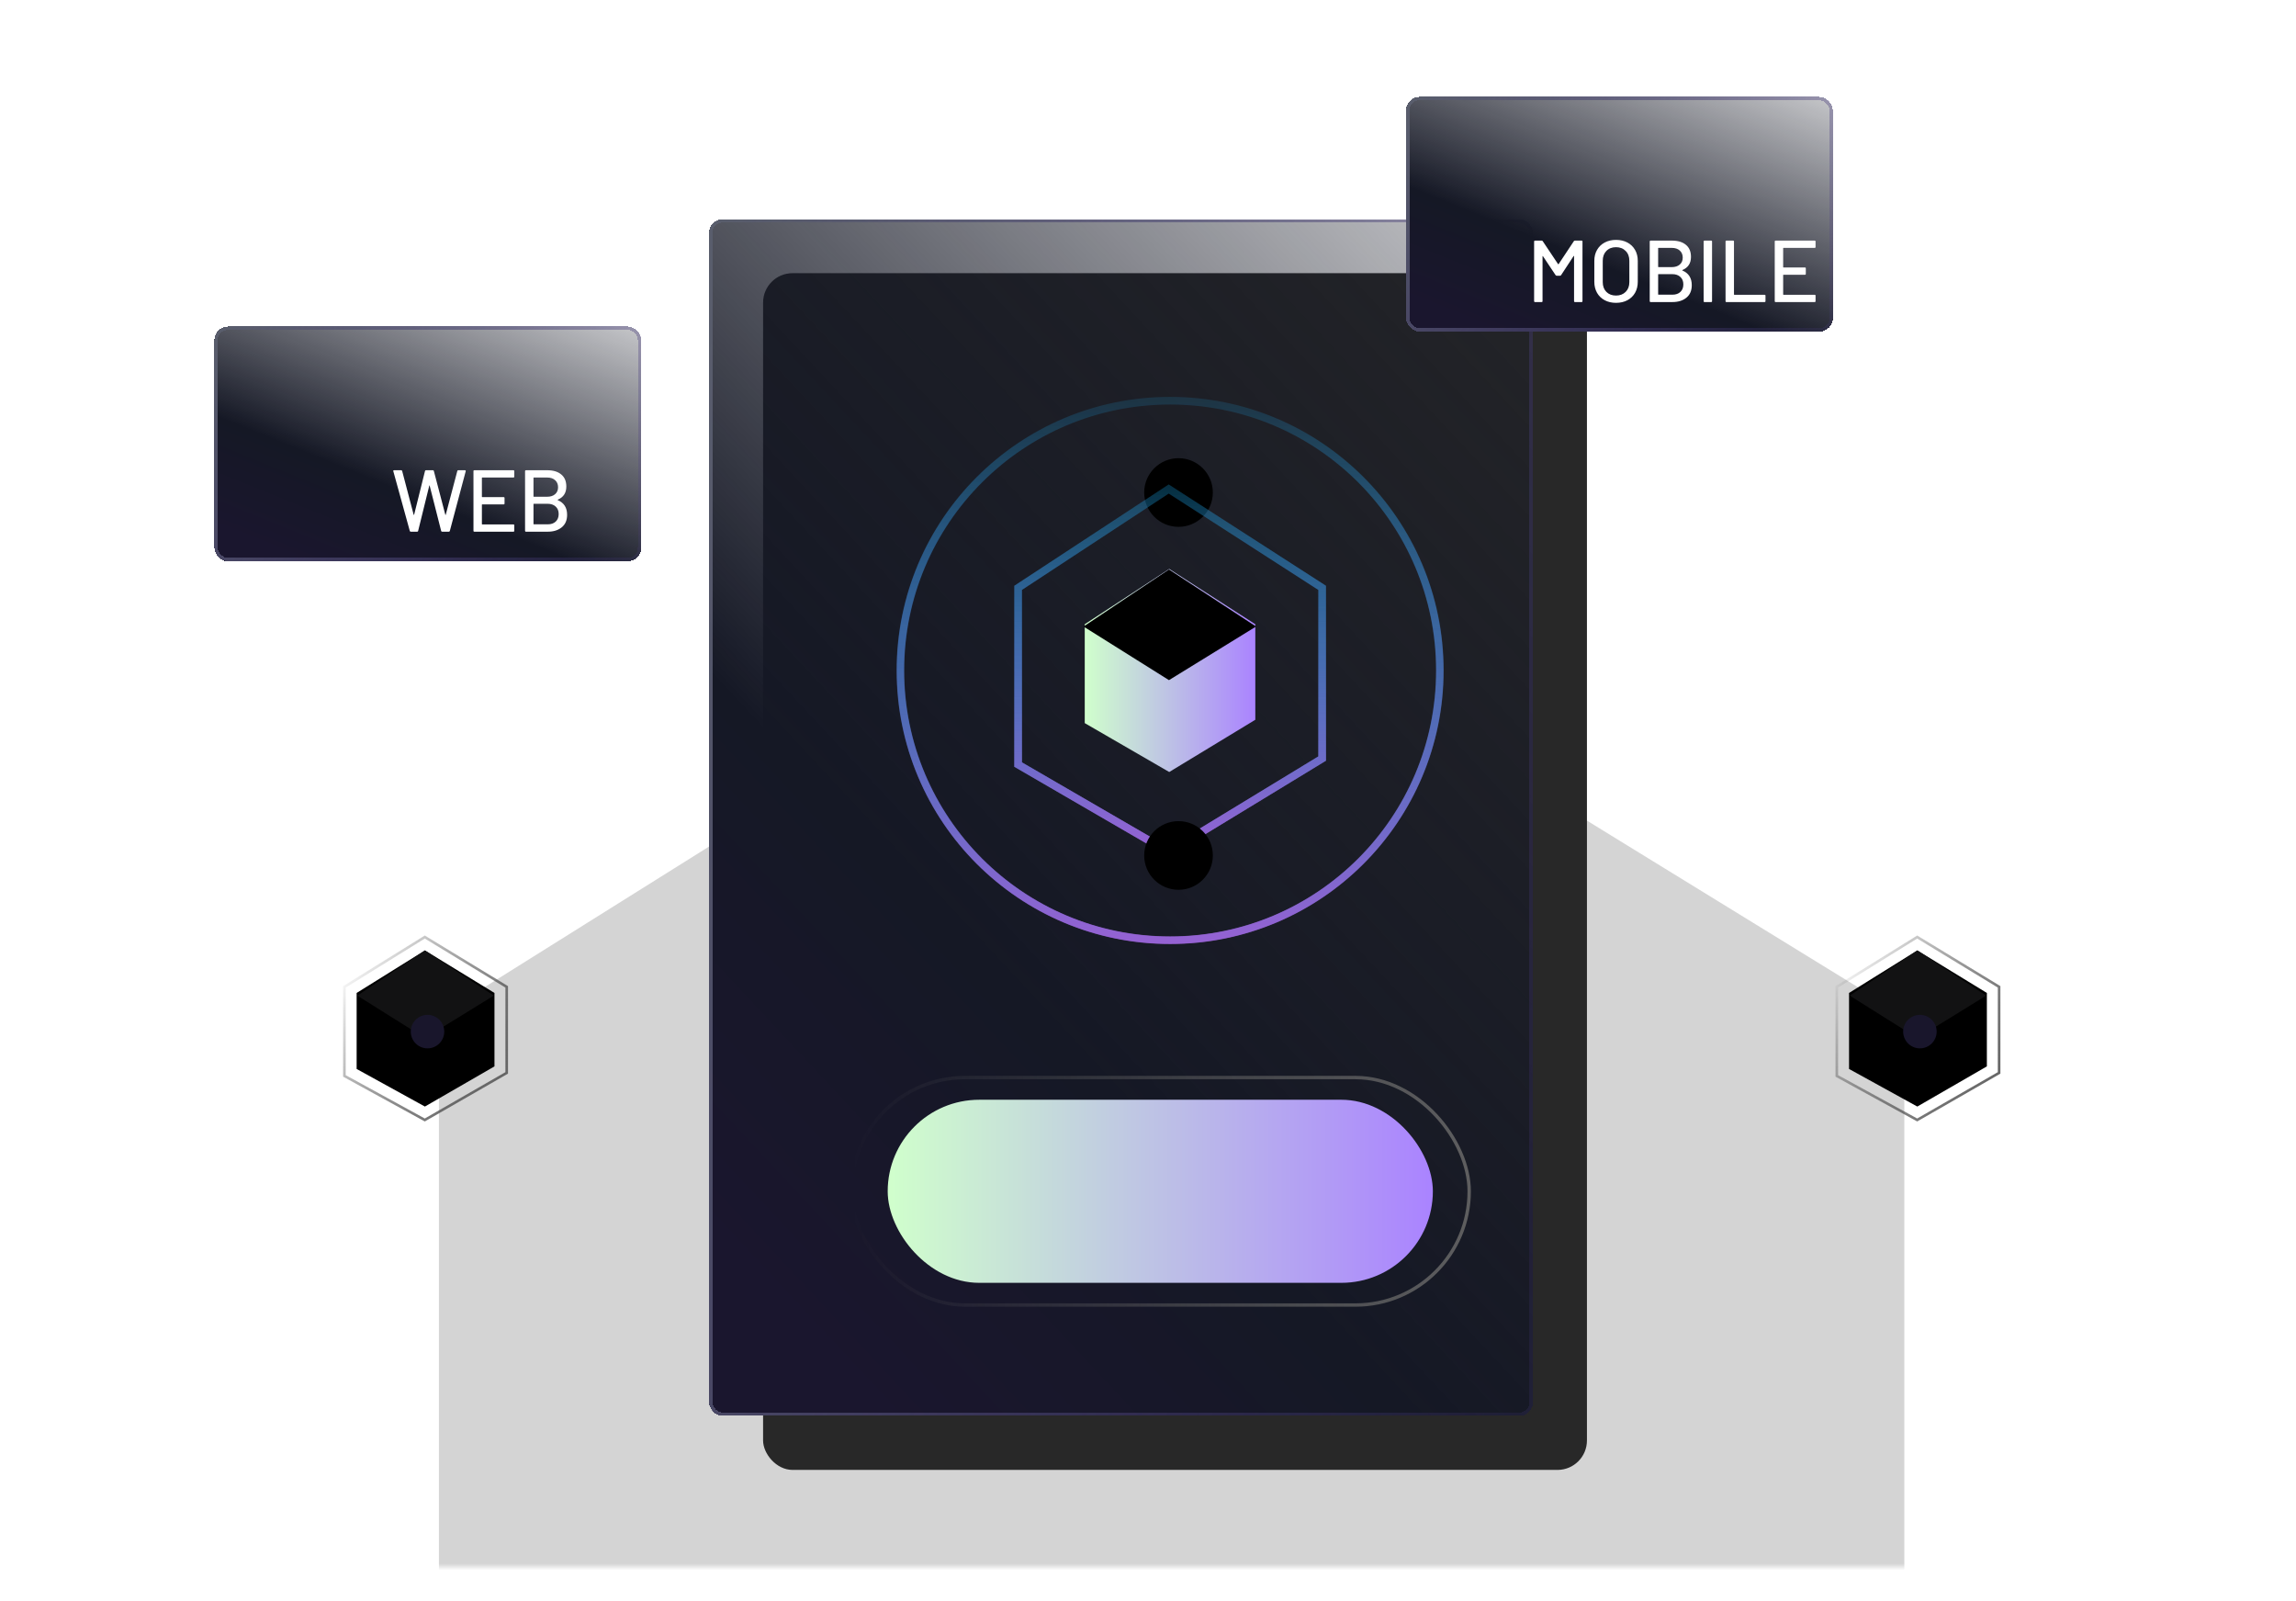 <svg width="340" height="237" viewBox="0 0 340 237" fill="none" xmlns="http://www.w3.org/2000/svg">
<mask id="mask0_4701_2266" style="mask-type:alpha" maskUnits="userSpaceOnUse" x="21" y="6" width="284" height="226">
<path d="M21 6H305V232H21V6Z" fill="#18181B"/>
</mask>
<g mask="url(#mask0_4701_2266)">
<path opacity="0.2" d="M172.486 83.078L65 150.392V270.741L172.486 330.257L282 266.662V150.392L172.486 83.078Z" fill="#282828"/>
<path d="M62.922 140.723L52.812 147.018V158.272L62.922 163.838L73.223 157.891V147.018L62.922 140.723Z" fill="black"/>
<path d="M62.922 140.723L52.906 147.411L62.922 153.694L73.126 147.411L62.922 140.723Z" fill="#121213"/>
<path d="M62.905 138.738L51 146.115V159.303L62.905 165.825L75.035 158.856V146.115L62.905 138.738Z" stroke="url(#paint0_linear_4701_2266)" stroke-width="0.382"/>
<g filter="url(#filter0_i_4701_2266)">
<circle cx="62.925" cy="152.361" r="2.48" fill="#19162C"/>
</g>
<path d="M283.923 140.722L273.812 147.017V158.272L283.923 163.838L294.223 157.89V147.017L283.923 140.722Z" fill="black"/>
<path d="M283.922 140.722L273.906 147.411L283.922 153.694L294.126 147.411L283.922 140.722Z" fill="#121213"/>
<path d="M283.905 138.738L272 146.114V159.303L283.905 165.825L296.035 158.856V146.114L283.905 138.738Z" stroke="url(#paint1_linear_4701_2266)" stroke-width="0.382"/>
<g filter="url(#filter1_i_4701_2266)">
<circle cx="283.925" cy="152.36" r="2.48" fill="#19162C"/>
</g>
<rect x="113" y="40.449" width="122" height="177.19" rx="4.357" fill="#282828"/>
<g filter="url(#filter2_d_4701_2266)">
<rect x="113" y="40.449" width="122" height="177.19" rx="2" fill="url(#paint2_linear_4701_2266)" shape-rendering="crispEdges"/>
<rect x="113.25" y="40.699" width="121.5" height="176.69" rx="1.75" stroke="url(#paint3_linear_4701_2266)" stroke-width="0.5" shape-rendering="crispEdges"/>
</g>
<rect x="131.453" y="162.832" width="80.73" height="27.108" rx="13.554" fill="url(#paint4_linear_4701_2266)"/>
<rect x="126.07" y="159.545" width="91.494" height="33.68" rx="16.84" stroke="url(#paint5_linear_4701_2266)" stroke-width="0.5"/>
<g filter="url(#filter3_f_4701_2266)">
<circle cx="173.276" cy="99.271" r="39.941" stroke="url(#paint6_linear_4701_2266)" stroke-width="1.135"/>
</g>
<circle cx="173.276" cy="99.271" r="39.941" stroke="url(#paint7_linear_4701_2266)" stroke-width="1.064"/>
<g filter="url(#filter4_i_4701_2266)">
<circle cx="173.271" cy="71.675" r="5.083" fill="black"/>
</g>
<path d="M173.144 84.237L160.633 92.425V107.066L173.144 114.306L185.892 106.57V92.425L173.144 84.237Z" fill="url(#paint8_linear_4701_2266)"/>
<path d="M173.106 84.317L160.453 92.766L173.106 100.704L185.998 92.766L173.106 84.317Z" fill="black"/>
<g filter="url(#filter5_f_4701_2266)">
<path d="M173.067 72.403L150.766 87.037V113.202L173.067 126.141L195.789 112.315V87.037L173.067 72.403Z" stroke="url(#paint9_linear_4701_2266)" stroke-width="1.135"/>
</g>
<path d="M173.067 72.403L150.766 87.037V113.202L173.067 126.141L195.789 112.315V87.037L173.067 72.403Z" stroke="url(#paint10_linear_4701_2266)" stroke-width="1.135"/>
<g filter="url(#filter6_i_4701_2266)">
<circle cx="173.271" cy="125.414" r="5.083" fill="black"/>
</g>
</g>
<g filter="url(#filter7_d_4701_2266)">
<rect x="39.75" y="56.344" width="63.204" height="34.762" rx="2" fill="url(#paint11_linear_4701_2266)" shape-rendering="crispEdges"/>
<rect x="40" y="56.594" width="62.704" height="34.262" rx="1.75" stroke="url(#paint12_linear_4701_2266)" stroke-width="0.5" shape-rendering="crispEdges"/>
</g>
<path d="M60.829 78.723C60.751 78.723 60.703 78.688 60.686 78.619L58.242 69.766L58.229 69.727C58.229 69.657 58.272 69.623 58.359 69.623H59.412C59.49 69.623 59.538 69.662 59.555 69.74L61.258 76.214C61.267 76.231 61.275 76.24 61.284 76.24C61.301 76.24 61.314 76.231 61.323 76.214L62.935 69.74C62.952 69.662 63 69.623 63.078 69.623H64.105C64.183 69.623 64.231 69.662 64.248 69.74L65.951 76.227C65.96 76.244 65.968 76.253 65.977 76.253C65.986 76.253 65.994 76.244 66.003 76.227L67.719 69.74C67.736 69.662 67.784 69.623 67.862 69.623H68.85C68.893 69.623 68.924 69.636 68.941 69.662C68.967 69.688 68.976 69.722 68.967 69.766L66.614 78.606C66.597 78.684 66.549 78.723 66.471 78.723H65.47C65.392 78.723 65.344 78.684 65.327 78.606L63.624 71.898C63.615 71.872 63.607 71.859 63.598 71.859C63.589 71.859 63.581 71.872 63.572 71.898L61.921 78.606C61.912 78.684 61.865 78.723 61.778 78.723H60.829ZM76.158 70.572C76.158 70.658 76.115 70.702 76.028 70.702H71.413C71.379 70.702 71.361 70.719 71.361 70.754V73.549C71.361 73.583 71.379 73.601 71.413 73.601H74.585C74.672 73.601 74.715 73.644 74.715 73.731V74.55C74.715 74.636 74.672 74.68 74.585 74.68H71.413C71.379 74.68 71.361 74.697 71.361 74.732V77.592C71.361 77.626 71.379 77.644 71.413 77.644H76.028C76.115 77.644 76.158 77.687 76.158 77.774V78.593C76.158 78.679 76.115 78.723 76.028 78.723H70.243C70.157 78.723 70.113 78.679 70.113 78.593V69.753C70.113 69.666 70.157 69.623 70.243 69.623H76.028C76.115 69.623 76.158 69.666 76.158 69.753V70.572ZM82.602 73.978C82.559 74.004 82.559 74.03 82.602 74.056C83.521 74.446 83.98 75.169 83.98 76.227C83.98 77.024 83.716 77.639 83.187 78.073C82.658 78.506 81.969 78.723 81.12 78.723H77.883C77.796 78.723 77.753 78.679 77.753 78.593V69.753C77.753 69.666 77.796 69.623 77.883 69.623H81.016C81.917 69.623 82.615 69.831 83.109 70.247C83.612 70.654 83.863 71.252 83.863 72.041C83.863 72.977 83.443 73.622 82.602 73.978ZM79.053 70.702C79.018 70.702 79.001 70.719 79.001 70.754V73.497C79.001 73.531 79.018 73.549 79.053 73.549H81.016C81.519 73.549 81.913 73.423 82.199 73.172C82.494 72.92 82.641 72.578 82.641 72.145C82.641 71.703 82.494 71.352 82.199 71.092C81.913 70.832 81.519 70.702 81.016 70.702H79.053ZM81.12 77.631C81.614 77.631 82.004 77.496 82.29 77.228C82.585 76.95 82.732 76.578 82.732 76.11C82.732 75.642 82.585 75.273 82.29 75.005C81.995 74.727 81.592 74.589 81.081 74.589H79.053C79.018 74.589 79.001 74.606 79.001 74.641V77.579C79.001 77.613 79.018 77.631 79.053 77.631H81.12Z" fill="white"/>
<g filter="url(#filter8_d_4701_2266)">
<rect x="216.211" y="22.344" width="63.204" height="34.762" rx="2" fill="url(#paint13_linear_4701_2266)" shape-rendering="crispEdges"/>
<rect x="216.461" y="22.594" width="62.704" height="34.262" rx="1.75" stroke="url(#paint14_linear_4701_2266)" stroke-width="0.5" shape-rendering="crispEdges"/>
</g>
<path d="M233.066 35.701C233.109 35.649 233.161 35.623 233.222 35.623H234.21C234.297 35.623 234.34 35.666 234.34 35.753V44.593C234.34 44.679 234.297 44.723 234.21 44.723H233.222C233.135 44.723 233.092 44.679 233.092 44.593V37.937C233.092 37.911 233.083 37.893 233.066 37.885C233.049 37.876 233.036 37.885 233.027 37.911L231.168 40.745C231.133 40.797 231.081 40.823 231.012 40.823H230.518C230.457 40.823 230.405 40.797 230.362 40.745L228.49 37.937C228.481 37.911 228.468 37.902 228.451 37.911C228.434 37.919 228.425 37.937 228.425 37.963V44.593C228.425 44.679 228.382 44.723 228.295 44.723H227.307C227.22 44.723 227.177 44.679 227.177 44.593V35.753C227.177 35.666 227.22 35.623 227.307 35.623H228.295C228.364 35.623 228.416 35.649 228.451 35.701L230.726 39.107C230.735 39.115 230.748 39.12 230.765 39.12C230.782 39.12 230.795 39.115 230.804 39.107L233.066 35.701ZM239.304 44.84C238.671 44.84 238.112 44.71 237.627 44.45C237.142 44.19 236.765 43.826 236.496 43.358C236.227 42.881 236.093 42.335 236.093 41.72V38.626C236.093 38.01 236.227 37.469 236.496 37.001C236.765 36.533 237.142 36.169 237.627 35.909C238.112 35.649 238.671 35.519 239.304 35.519C239.945 35.519 240.509 35.649 240.994 35.909C241.479 36.169 241.856 36.533 242.125 37.001C242.394 37.469 242.528 38.01 242.528 38.626V41.72C242.528 42.335 242.394 42.881 242.125 43.358C241.856 43.826 241.479 44.19 240.994 44.45C240.509 44.71 239.945 44.84 239.304 44.84ZM239.304 43.761C239.893 43.761 240.37 43.579 240.734 43.215C241.098 42.851 241.28 42.37 241.28 41.772V38.613C241.28 38.006 241.098 37.521 240.734 37.157C240.37 36.784 239.893 36.598 239.304 36.598C238.715 36.598 238.238 36.784 237.874 37.157C237.519 37.521 237.341 38.006 237.341 38.613V41.772C237.341 42.37 237.519 42.851 237.874 43.215C238.238 43.579 238.715 43.761 239.304 43.761ZM249.146 39.978C249.103 40.004 249.103 40.03 249.146 40.056C250.065 40.446 250.524 41.169 250.524 42.227C250.524 43.024 250.26 43.639 249.731 44.073C249.202 44.506 248.513 44.723 247.664 44.723H244.427C244.34 44.723 244.297 44.679 244.297 44.593V35.753C244.297 35.666 244.34 35.623 244.427 35.623H247.56C248.461 35.623 249.159 35.831 249.653 36.247C250.156 36.654 250.407 37.252 250.407 38.041C250.407 38.977 249.987 39.622 249.146 39.978ZM245.597 36.702C245.562 36.702 245.545 36.719 245.545 36.754V39.497C245.545 39.531 245.562 39.549 245.597 39.549H247.56C248.063 39.549 248.457 39.423 248.743 39.172C249.038 38.92 249.185 38.578 249.185 38.145C249.185 37.703 249.038 37.352 248.743 37.092C248.457 36.832 248.063 36.702 247.56 36.702H245.597ZM247.664 43.631C248.158 43.631 248.548 43.496 248.834 43.228C249.129 42.95 249.276 42.578 249.276 42.11C249.276 41.642 249.129 41.273 248.834 41.005C248.539 40.727 248.136 40.589 247.625 40.589H245.597C245.562 40.589 245.545 40.606 245.545 40.641V43.579C245.545 43.613 245.562 43.631 245.597 43.631H247.664ZM252.409 44.723C252.323 44.723 252.279 44.679 252.279 44.593V35.753C252.279 35.666 252.323 35.623 252.409 35.623H253.397C253.484 35.623 253.527 35.666 253.527 35.753V44.593C253.527 44.679 253.484 44.723 253.397 44.723H252.409ZM255.656 44.723C255.57 44.723 255.526 44.679 255.526 44.593V35.753C255.526 35.666 255.57 35.623 255.656 35.623H256.644C256.731 35.623 256.774 35.666 256.774 35.753V43.592C256.774 43.626 256.792 43.644 256.826 43.644H261.311C261.398 43.644 261.441 43.687 261.441 43.774V44.593C261.441 44.679 261.398 44.723 261.311 44.723H255.656ZM268.855 36.572C268.855 36.658 268.812 36.702 268.725 36.702H264.11C264.076 36.702 264.058 36.719 264.058 36.754V39.549C264.058 39.583 264.076 39.601 264.11 39.601H267.282C267.369 39.601 267.412 39.644 267.412 39.731V40.55C267.412 40.636 267.369 40.68 267.282 40.68H264.11C264.076 40.68 264.058 40.697 264.058 40.732V43.592C264.058 43.626 264.076 43.644 264.11 43.644H268.725C268.812 43.644 268.855 43.687 268.855 43.774V44.593C268.855 44.679 268.812 44.723 268.725 44.723H262.94C262.854 44.723 262.81 44.679 262.81 44.593V35.753C262.81 35.666 262.854 35.623 262.94 35.623H268.725C268.812 35.623 268.855 35.666 268.855 35.753V36.572Z" fill="white"/>
<defs>
<filter id="filter0_i_4701_2266" x="60.445" y="149.881" width="4.961" height="4.96" filterUnits="userSpaceOnUse" color-interpolation-filters="sRGB">
<feFlood flood-opacity="0" result="BackgroundImageFix"/>
<feBlend mode="normal" in="SourceGraphic" in2="BackgroundImageFix" result="shape"/>
<feColorMatrix in="SourceAlpha" type="matrix" values="0 0 0 0 0 0 0 0 0 0 0 0 0 0 0 0 0 0 127 0" result="hardAlpha"/>
<feOffset dx="0.382" dy="0.382"/>
<feComposite in2="hardAlpha" operator="arithmetic" k2="-1" k3="1"/>
<feColorMatrix type="matrix" values="0 0 0 0 0.602 0 0 0 0 0.602 0 0 0 0 0.602 0 0 0 0.25 0"/>
<feBlend mode="normal" in2="shape" result="effect1_innerShadow_4701_2266"/>
</filter>
<filter id="filter1_i_4701_2266" x="281.445" y="149.881" width="4.961" height="4.96" filterUnits="userSpaceOnUse" color-interpolation-filters="sRGB">
<feFlood flood-opacity="0" result="BackgroundImageFix"/>
<feBlend mode="normal" in="SourceGraphic" in2="BackgroundImageFix" result="shape"/>
<feColorMatrix in="SourceAlpha" type="matrix" values="0 0 0 0 0 0 0 0 0 0 0 0 0 0 0 0 0 0 127 0" result="hardAlpha"/>
<feOffset dx="0.382" dy="0.382"/>
<feComposite in2="hardAlpha" operator="arithmetic" k2="-1" k3="1"/>
<feColorMatrix type="matrix" values="0 0 0 0 0.602 0 0 0 0 0.602 0 0 0 0 0.602 0 0 0 0.25 0"/>
<feBlend mode="normal" in2="shape" result="effect1_innerShadow_4701_2266"/>
</filter>
<filter id="filter2_d_4701_2266" x="91.5" y="18.949" width="149" height="204.19" filterUnits="userSpaceOnUse" color-interpolation-filters="sRGB">
<feFlood flood-opacity="0" result="BackgroundImageFix"/>
<feColorMatrix in="SourceAlpha" type="matrix" values="0 0 0 0 0 0 0 0 0 0 0 0 0 0 0 0 0 0 127 0" result="hardAlpha"/>
<feOffset dx="-8" dy="-8"/>
<feGaussianBlur stdDeviation="6.75"/>
<feComposite in2="hardAlpha" operator="out"/>
<feColorMatrix type="matrix" values="0 0 0 0 0 0 0 0 0 0 0 0 0 0 0 0 0 0 0.25 0"/>
<feBlend mode="normal" in2="BackgroundImageFix" result="effect1_dropShadow_4701_2266"/>
<feBlend mode="normal" in="SourceGraphic" in2="effect1_dropShadow_4701_2266" result="shape"/>
</filter>
<filter id="filter3_f_4701_2266" x="128.77" y="54.763" width="89.016" height="89.016" filterUnits="userSpaceOnUse" color-interpolation-filters="sRGB">
<feFlood flood-opacity="0" result="BackgroundImageFix"/>
<feBlend mode="normal" in="SourceGraphic" in2="BackgroundImageFix" result="shape"/>
<feGaussianBlur stdDeviation="2" result="effect1_foregroundBlur_4701_2266"/>
</filter>
<filter id="filter4_i_4701_2266" x="168.188" y="66.592" width="10.168" height="10.167" filterUnits="userSpaceOnUse" color-interpolation-filters="sRGB">
<feFlood flood-opacity="0" result="BackgroundImageFix"/>
<feBlend mode="normal" in="SourceGraphic" in2="BackgroundImageFix" result="shape"/>
<feColorMatrix in="SourceAlpha" type="matrix" values="0 0 0 0 0 0 0 0 0 0 0 0 0 0 0 0 0 0 127 0" result="hardAlpha"/>
<feOffset dx="1.248" dy="1.248"/>
<feComposite in2="hardAlpha" operator="arithmetic" k2="-1" k3="1"/>
<feColorMatrix type="matrix" values="0 0 0 0 0.602 0 0 0 0 0.602 0 0 0 0 0.602 0 0 0 0.25 0"/>
<feBlend mode="normal" in2="shape" result="effect1_innerShadow_4701_2266"/>
</filter>
<filter id="filter5_f_4701_2266" x="146.199" y="67.726" width="54.156" height="63.075" filterUnits="userSpaceOnUse" color-interpolation-filters="sRGB">
<feFlood flood-opacity="0" result="BackgroundImageFix"/>
<feBlend mode="normal" in="SourceGraphic" in2="BackgroundImageFix" result="shape"/>
<feGaussianBlur stdDeviation="2" result="effect1_foregroundBlur_4701_2266"/>
</filter>
<filter id="filter6_i_4701_2266" x="168.188" y="120.33" width="10.168" height="10.167" filterUnits="userSpaceOnUse" color-interpolation-filters="sRGB">
<feFlood flood-opacity="0" result="BackgroundImageFix"/>
<feBlend mode="normal" in="SourceGraphic" in2="BackgroundImageFix" result="shape"/>
<feColorMatrix in="SourceAlpha" type="matrix" values="0 0 0 0 0 0 0 0 0 0 0 0 0 0 0 0 0 0 127 0" result="hardAlpha"/>
<feOffset dx="1.248" dy="1.248"/>
<feComposite in2="hardAlpha" operator="arithmetic" k2="-1" k3="1"/>
<feColorMatrix type="matrix" values="0 0 0 0 0.602 0 0 0 0 0.602 0 0 0 0 0.602 0 0 0 0.25 0"/>
<feBlend mode="normal" in2="shape" result="effect1_innerShadow_4701_2266"/>
</filter>
<filter id="filter7_d_4701_2266" x="18.25" y="34.844" width="90.203" height="61.762" filterUnits="userSpaceOnUse" color-interpolation-filters="sRGB">
<feFlood flood-opacity="0" result="BackgroundImageFix"/>
<feColorMatrix in="SourceAlpha" type="matrix" values="0 0 0 0 0 0 0 0 0 0 0 0 0 0 0 0 0 0 127 0" result="hardAlpha"/>
<feOffset dx="-8" dy="-8"/>
<feGaussianBlur stdDeviation="6.75"/>
<feComposite in2="hardAlpha" operator="out"/>
<feColorMatrix type="matrix" values="0 0 0 0 0 0 0 0 0 0 0 0 0 0 0 0 0 0 0.25 0"/>
<feBlend mode="normal" in2="BackgroundImageFix" result="effect1_dropShadow_4701_2266"/>
<feBlend mode="normal" in="SourceGraphic" in2="effect1_dropShadow_4701_2266" result="shape"/>
</filter>
<filter id="filter8_d_4701_2266" x="194.711" y="0.844" width="90.203" height="61.762" filterUnits="userSpaceOnUse" color-interpolation-filters="sRGB">
<feFlood flood-opacity="0" result="BackgroundImageFix"/>
<feColorMatrix in="SourceAlpha" type="matrix" values="0 0 0 0 0 0 0 0 0 0 0 0 0 0 0 0 0 0 127 0" result="hardAlpha"/>
<feOffset dx="-8" dy="-8"/>
<feGaussianBlur stdDeviation="6.75"/>
<feComposite in2="hardAlpha" operator="out"/>
<feColorMatrix type="matrix" values="0 0 0 0 0 0 0 0 0 0 0 0 0 0 0 0 0 0 0.25 0"/>
<feBlend mode="normal" in2="BackgroundImageFix" result="effect1_dropShadow_4701_2266"/>
<feBlend mode="normal" in="SourceGraphic" in2="effect1_dropShadow_4701_2266" result="shape"/>
</filter>
<linearGradient id="paint0_linear_4701_2266" x1="51" y1="143.585" x2="75.035" y2="160.181" gradientUnits="userSpaceOnUse">
<stop stop-opacity="0"/>
<stop offset="1" stop-color="#666666"/>
</linearGradient>
<linearGradient id="paint1_linear_4701_2266" x1="272" y1="143.585" x2="296.035" y2="160.181" gradientUnits="userSpaceOnUse">
<stop stop-opacity="0"/>
<stop offset="1" stop-color="#666666"/>
</linearGradient>
<linearGradient id="paint2_linear_4701_2266" x1="230.864" y1="-1.418" x2="71.636" y2="147.181" gradientUnits="userSpaceOnUse">
<stop stop-color="#151825" stop-opacity="0.1"/>
<stop offset="0.737" stop-color="#151825"/>
<stop offset="1" stop-color="#1A162E"/>
</linearGradient>
<linearGradient id="paint3_linear_4701_2266" x1="115.905" y1="40.449" x2="264.458" y2="76.442" gradientUnits="userSpaceOnUse">
<stop stop-color="#595D6C"/>
<stop offset="1" stop-color="#4A3B87" stop-opacity="0.18"/>
</linearGradient>
<linearGradient id="paint4_linear_4701_2266" x1="212.183" y1="176.386" x2="131.453" y2="176.386" gradientUnits="userSpaceOnUse">
<stop stop-color="#AA83FF"/>
<stop offset="1" stop-color="#D0FFCC"/>
</linearGradient>
<linearGradient id="paint5_linear_4701_2266" x1="126.07" y1="172.949" x2="228.318" y2="171.896" gradientUnits="userSpaceOnUse">
<stop stop-color="#666666" stop-opacity="0"/>
<stop offset="1" stop-color="#666666"/>
</linearGradient>
<linearGradient id="paint6_linear_4701_2266" x1="179.321" y1="53.91" x2="179.321" y2="163.557" gradientUnits="userSpaceOnUse">
<stop stop-color="#12B7FB" stop-opacity="0.1"/>
<stop offset="1" stop-color="#C34DD1"/>
</linearGradient>
<linearGradient id="paint7_linear_4701_2266" x1="179.321" y1="59.33" x2="179.321" y2="163.557" gradientUnits="userSpaceOnUse">
<stop stop-color="#12B7FB" stop-opacity="0"/>
<stop offset="1" stop-color="#C34DD1"/>
</linearGradient>
<linearGradient id="paint8_linear_4701_2266" x1="185.892" y1="99.271" x2="160.633" y2="99.271" gradientUnits="userSpaceOnUse">
<stop stop-color="#AA83FF"/>
<stop offset="1" stop-color="#D0FFCC"/>
</linearGradient>
<linearGradient id="paint9_linear_4701_2266" x1="176.684" y1="68.756" x2="176.684" y2="142.518" gradientUnits="userSpaceOnUse">
<stop stop-color="#12B7FB" stop-opacity="0.1"/>
<stop offset="1" stop-color="#C34DD1"/>
</linearGradient>
<linearGradient id="paint10_linear_4701_2266" x1="176.684" y1="68.756" x2="176.684" y2="142.518" gradientUnits="userSpaceOnUse">
<stop stop-color="#12B7FB" stop-opacity="0.1"/>
<stop offset="1" stop-color="#C34DD1"/>
</linearGradient>
<linearGradient id="paint11_linear_4701_2266" x1="100.811" y1="48.13" x2="78.992" y2="101.902" gradientUnits="userSpaceOnUse">
<stop stop-color="#151825" stop-opacity="0.1"/>
<stop offset="0.737" stop-color="#151825"/>
<stop offset="1" stop-color="#1A162E"/>
</linearGradient>
<linearGradient id="paint12_linear_4701_2266" x1="41.255" y1="56.344" x2="99.067" y2="93.333" gradientUnits="userSpaceOnUse">
<stop stop-color="#595D6C"/>
<stop offset="1" stop-color="#4A3B87" stop-opacity="0.18"/>
</linearGradient>
<linearGradient id="paint13_linear_4701_2266" x1="277.272" y1="14.13" x2="255.453" y2="67.902" gradientUnits="userSpaceOnUse">
<stop stop-color="#151825" stop-opacity="0.1"/>
<stop offset="0.737" stop-color="#151825"/>
<stop offset="1" stop-color="#1A162E"/>
</linearGradient>
<linearGradient id="paint14_linear_4701_2266" x1="217.716" y1="22.344" x2="275.528" y2="59.333" gradientUnits="userSpaceOnUse">
<stop stop-color="#595D6C"/>
<stop offset="1" stop-color="#4A3B87" stop-opacity="0.18"/>
</linearGradient>
</defs>
</svg>
